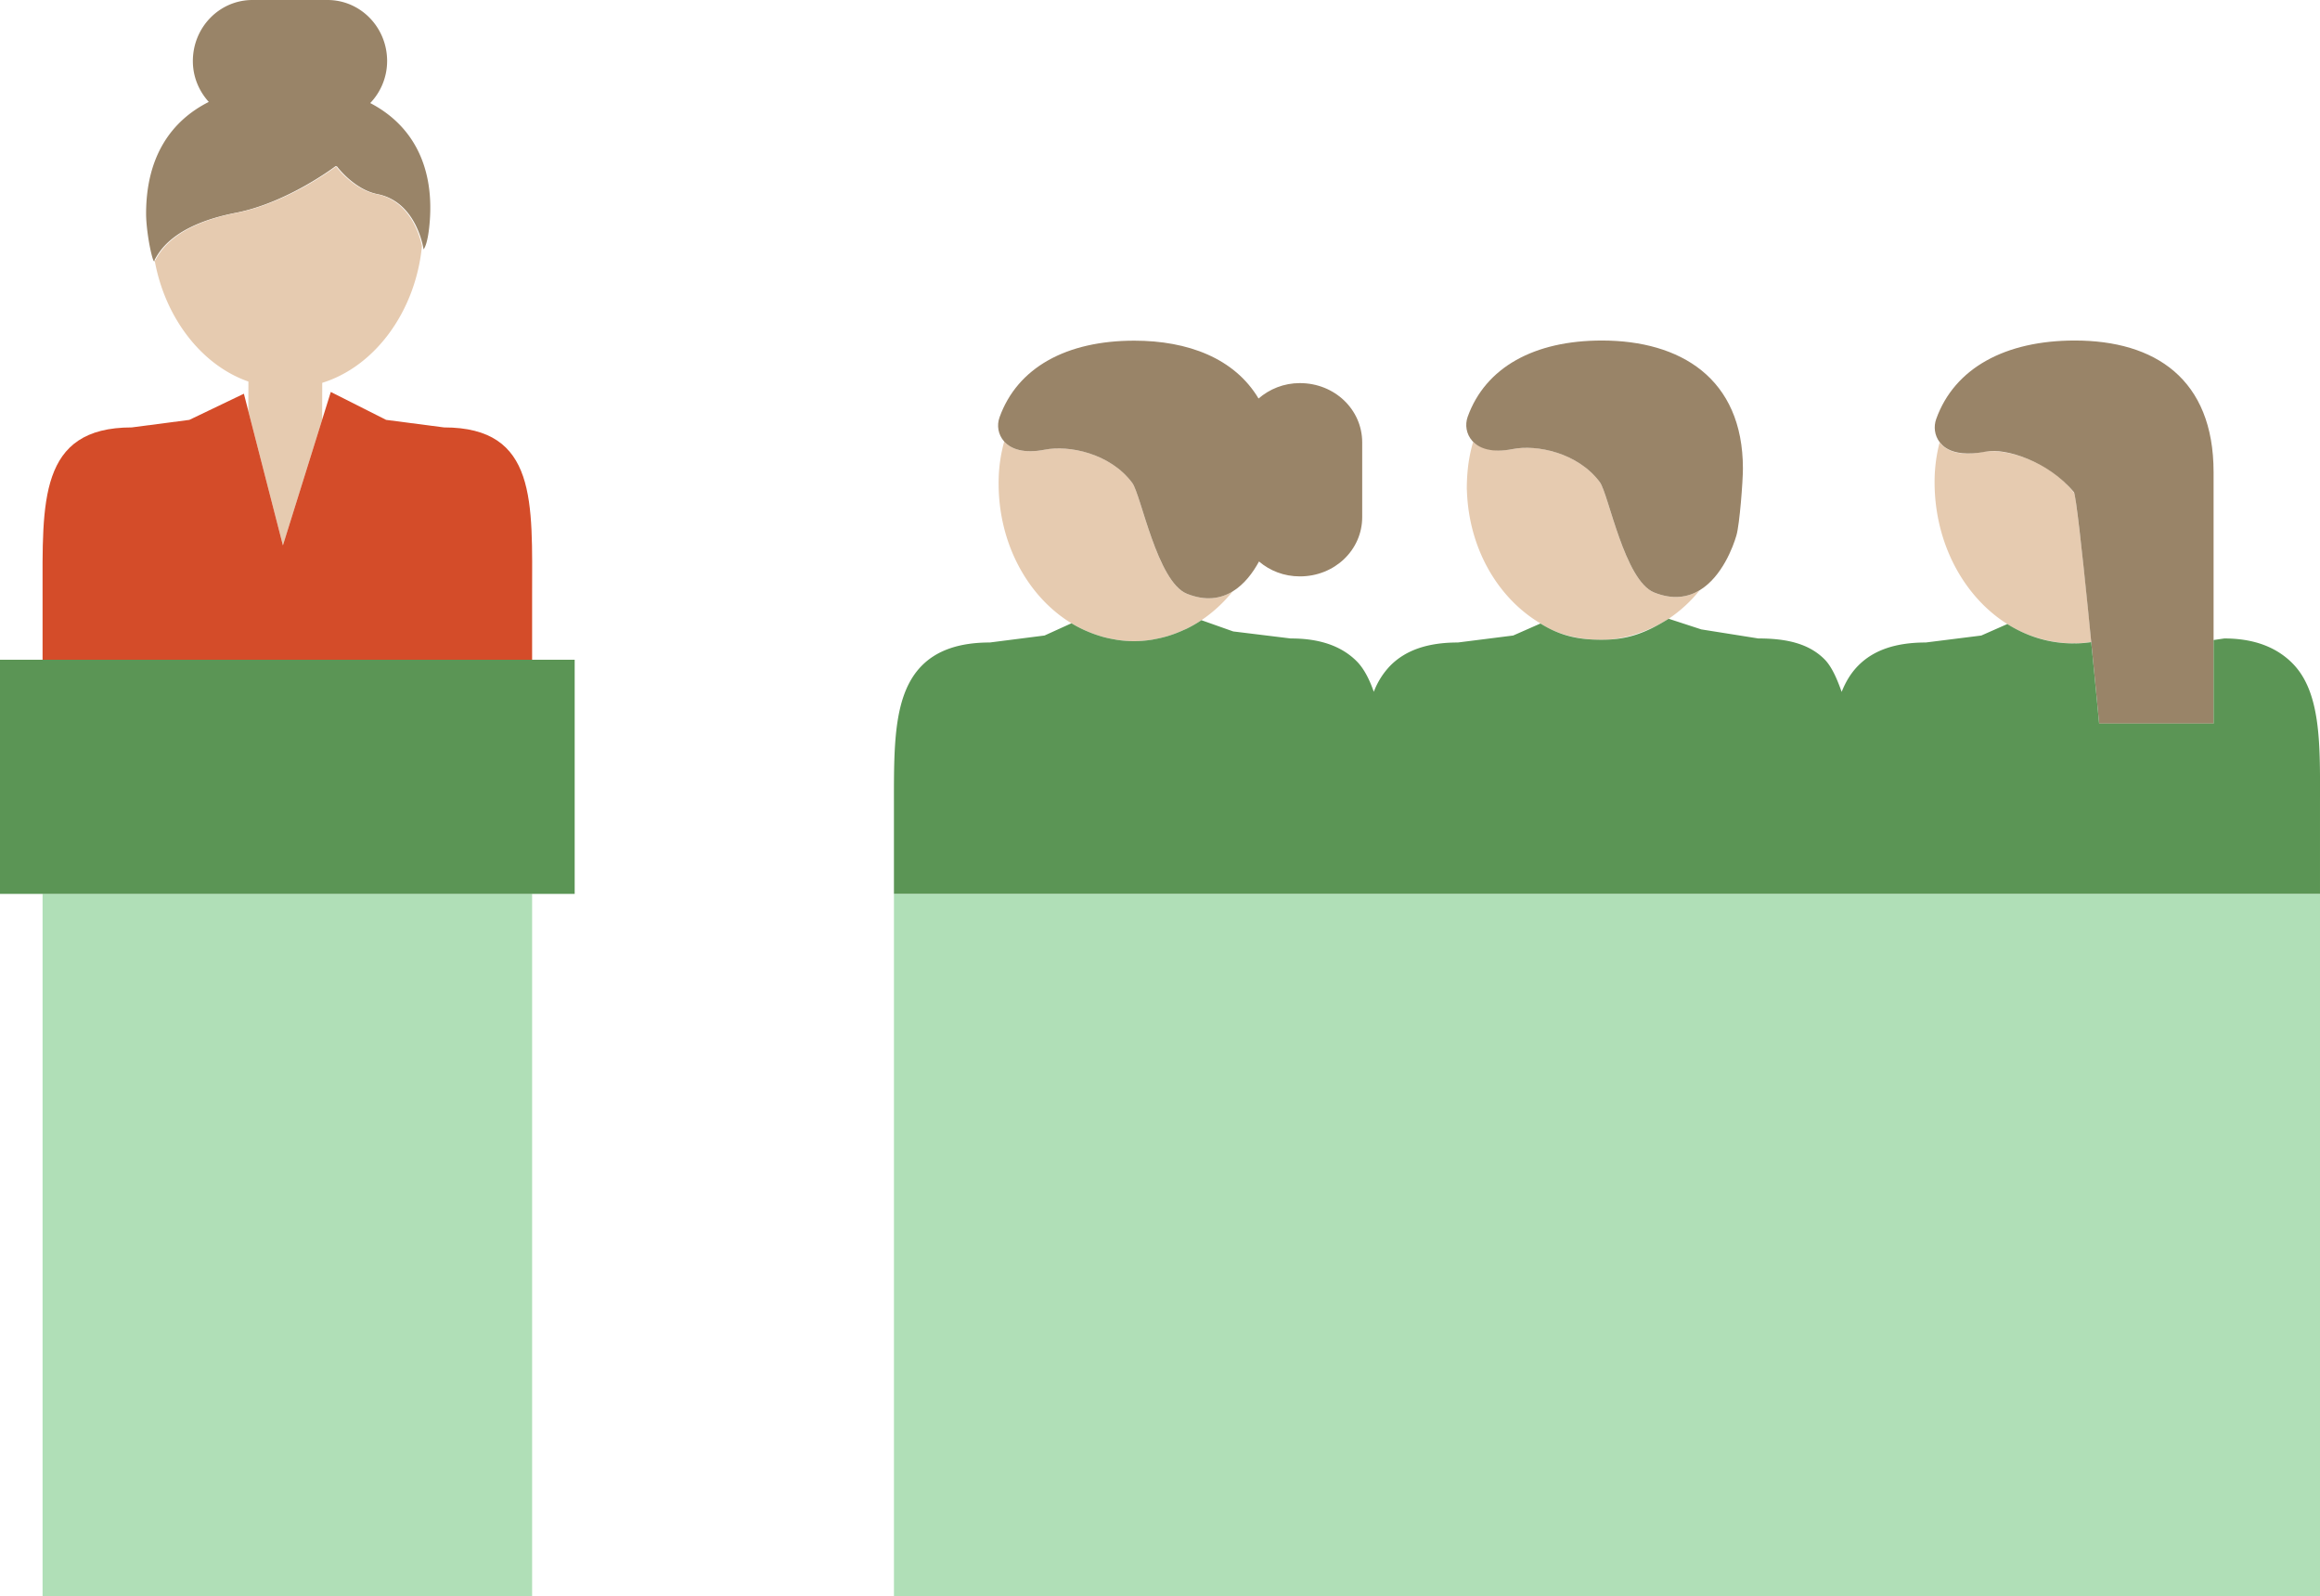 <svg height="75" width="109" xmlns="http://www.w3.org/2000/svg"><path d="m50.975 29.62c.041.019.082.034.124.052.177.076.359.142.543.2a5.734 5.734 0 0 0 .715.17c.064.012.127.026.192.034.24.033.484.053.731.053.265 0 .524-.024.78-.06.076-.011.15-.028.227-.043a5.534 5.534 0 0 0 1.316-.419c.053-.024.108-.045.16-.07.235-.117.464-.248.682-.394a6.701 6.701 0 0 0 1.467-1.352c-.557.338-1.262.463-2.148.108-1.396-.56-2.156-4.649-2.565-5.205-1.04-1.403-2.991-1.788-4.11-1.565-.977.194-1.586-.024-1.908-.383a7.182 7.182 0 0 0 -.263 1.974c0 2.854 1.39 5.329 3.422 6.566.205.125.418.235.635.333z" fill="#e6cbb0"/><path d="m17.395 4.842a2.856 2.856 0 0 0 .793-1.973c0-1.587-1.252-2.869-2.8-2.869h-3.528c-1.545 0-2.799 1.282-2.799 2.869 0 .747.29 1.412.748 1.92-1.772.892-2.945 2.575-2.945 5.254 0 .589.146 1.544.296 2.056.049.162.07.2.11.159-.002-.015-.007-.029-.01-.043.185-.3.755-1.62 3.819-2.216 2.44-.477 4.693-2.197 4.693-2.197l.017.021.029-.021s.801 1.096 1.923 1.32c1.558.31 2.019 1.921 2.13 2.434.022.098.028.16.028.16s.218-.195.3-1.418c.171-2.614-.894-4.462-2.805-5.456z" fill="#998468"/><path d="m75.245 30.063c1.708 0 3.155-.989 3.155-.989a6.65 6.65 0 0 0 1.46-1.343c-.561.337-1.263.462-2.145.108-1.39-.557-2.143-4.628-2.548-5.181-1.041-1.397-2.982-1.78-4.096-1.558-.973.193-1.57-.099-1.862-.329-.165.583-.293 1.229-.295 2.229h.003c.001 0 .009.034.013.135-.002-.08-.011-.243-.015-.323.015 2.869 1.437 5.302 3.503 6.506 0 0 .978.745 2.827.745z" fill="#e6cbb0"/><path d="m71.071 21.1c1.114-.222 3.055.16 4.096 1.558.405.553 1.157 4.624 2.548 5.18.882.355 1.584.23 2.145-.107 1.05-.639 1.574-2.055 1.722-2.576.151-.513.305-2.554.305-3.137 0-4.267-2.963-6.018-6.627-6.018-3.175 0-5.47 1.257-6.306 3.588-.13.369-.07.806.219 1.13.321.359.925.575 1.898.382z" fill="#998468"/><path d="m97.465 30.228a6.04 6.04 0 0 0 .785-.056c-.108-1.305-.692-6.858-.797-7-1.068-1.437-3.19-2.16-4.332-1.933-1 .198-1.614-.024-1.943-.392-.02-.022-.03-.047-.046-.07a7.314 7.314 0 0 0 -.24 1.877c0 2.881 1.382 5.387 3.417 6.668 0 0 1.316.928 3.156.906z" fill="#e6cbb0"/><path d="m93.313 21.219c.887-.175 2.906.437 4.124 1.906.19.23 1.186 10.875 1.186 10.875h5.377v-11.816c0-4.384-2.756-6.184-6.521-6.184-3.26 0-5.652 1.292-6.51 3.687-.127.353-.085.766.163 1.09.012-.046.352.801 2.18.442zm-32.242-3.218c-.756 0-1.425.28-1.941.724-1.131-1.893-3.32-2.718-5.84-2.718-3.184 0-5.49 1.262-6.33 3.604-.133.37-.072.808.22 1.135.323.36.932.577 1.909.383 1.119-.223 3.07.162 4.11 1.565.409.556 1.169 4.645 2.565 5.205.886.355 1.591.23 2.148-.108.552-.337.956-.885 1.24-1.408.511.434 1.168.7 1.92.7 1.64 0 2.928-1.247 2.928-2.786v-3.509c0-1.538-1.288-2.787-2.929-2.787z" fill="#998468"/><path d="m42 75h67v-33h-67z" fill="#b0dfb7"/><path d="m15.136 19.72.004-1.732c2.495-.774 4.388-3.374 4.685-6.432-.108-.513-.57-2.124-2.128-2.433-1.059-.212-1.823-1.19-1.907-1.3-.153.114-2.314 1.717-4.666 2.176-3.062.596-3.635 1.916-3.82 2.216a.27.27 0 0 1 -.033.043c.483 2.66 2.187 4.9 4.4 5.67l-.004 1.385 1.625 6.312 1.844-5.906z" fill="#e6cbb0"/><path d="m2 42h23v33h-23z" fill="#b0dfb7"/><path d="m20.86 20.083-2.718-.354-2.6-1.312-.406 1.302-1.844 5.906-1.625-6.312-.209-.813-2.562 1.229-2.705.354c-4.391 0-4.191 3.517-4.191 7.913v3.004h23v-3.004c0-4.395.258-7.913-4.14-7.913z" fill="#d44c29"/><path d="m21 31h-21v11h27v-11h-2zm86.7.161c-.719-.722-1.753-1.161-3.191-1.161h-.007l-.502.074v3.926h-5.377s-.17-1.813-.373-3.828a5.21 5.21 0 0 1 -.724.06c-.02 0-.04-.004-.061-.004-.022 0-.042.004-.064.004-1.119 0-2.172-.33-3.092-.91l-1.223.54-2.607.327c-1.41 0-2.448.356-3.166 1.078-.347.347-.598.768-.787 1.243-.184-.516-.437-1.162-.807-1.533-.717-.72-1.745-.977-3.082-.977h-.024l-2.681-.426-1.532-.5c-1.166.723-2.004.986-3.155.986-1.017 0-1.901-.154-2.87-.763l-1.281.564-2.597.328c-1.411 0-2.446.356-3.167 1.078a3.604 3.604 0 0 0 -.785 1.24c-.18-.513-.433-1.065-.804-1.437-.716-.718-1.743-1.07-3.078-1.07h-.024l-2.7-.331-1.492-.528s0 .002-.002.002a6.075 6.075 0 0 1 -.681.393c-.053.027-.108.047-.161.071a5.756 5.756 0 0 1 -.778.292 5.568 5.568 0 0 1 -.538.127c-.076.015-.15.032-.227.042-.256.037-.515.06-.78.06-.247 0-.49-.019-.73-.052-.066-.008-.129-.022-.193-.033a5.734 5.734 0 0 1 -.532-.116c-.062-.017-.122-.036-.183-.055a5.61 5.61 0 0 1 -.543-.2c-.042-.018-.083-.033-.124-.053a5.743 5.743 0 0 1 -.635-.333l-1.264.575-2.57.328c-1.412 0-2.465.356-3.187 1.079-1.322 1.328-1.319 3.662-1.319 6.359v4.373h67v-4.44c.01-2.693.022-5.073-1.3-6.399z" fill="#5b9555"/></svg>